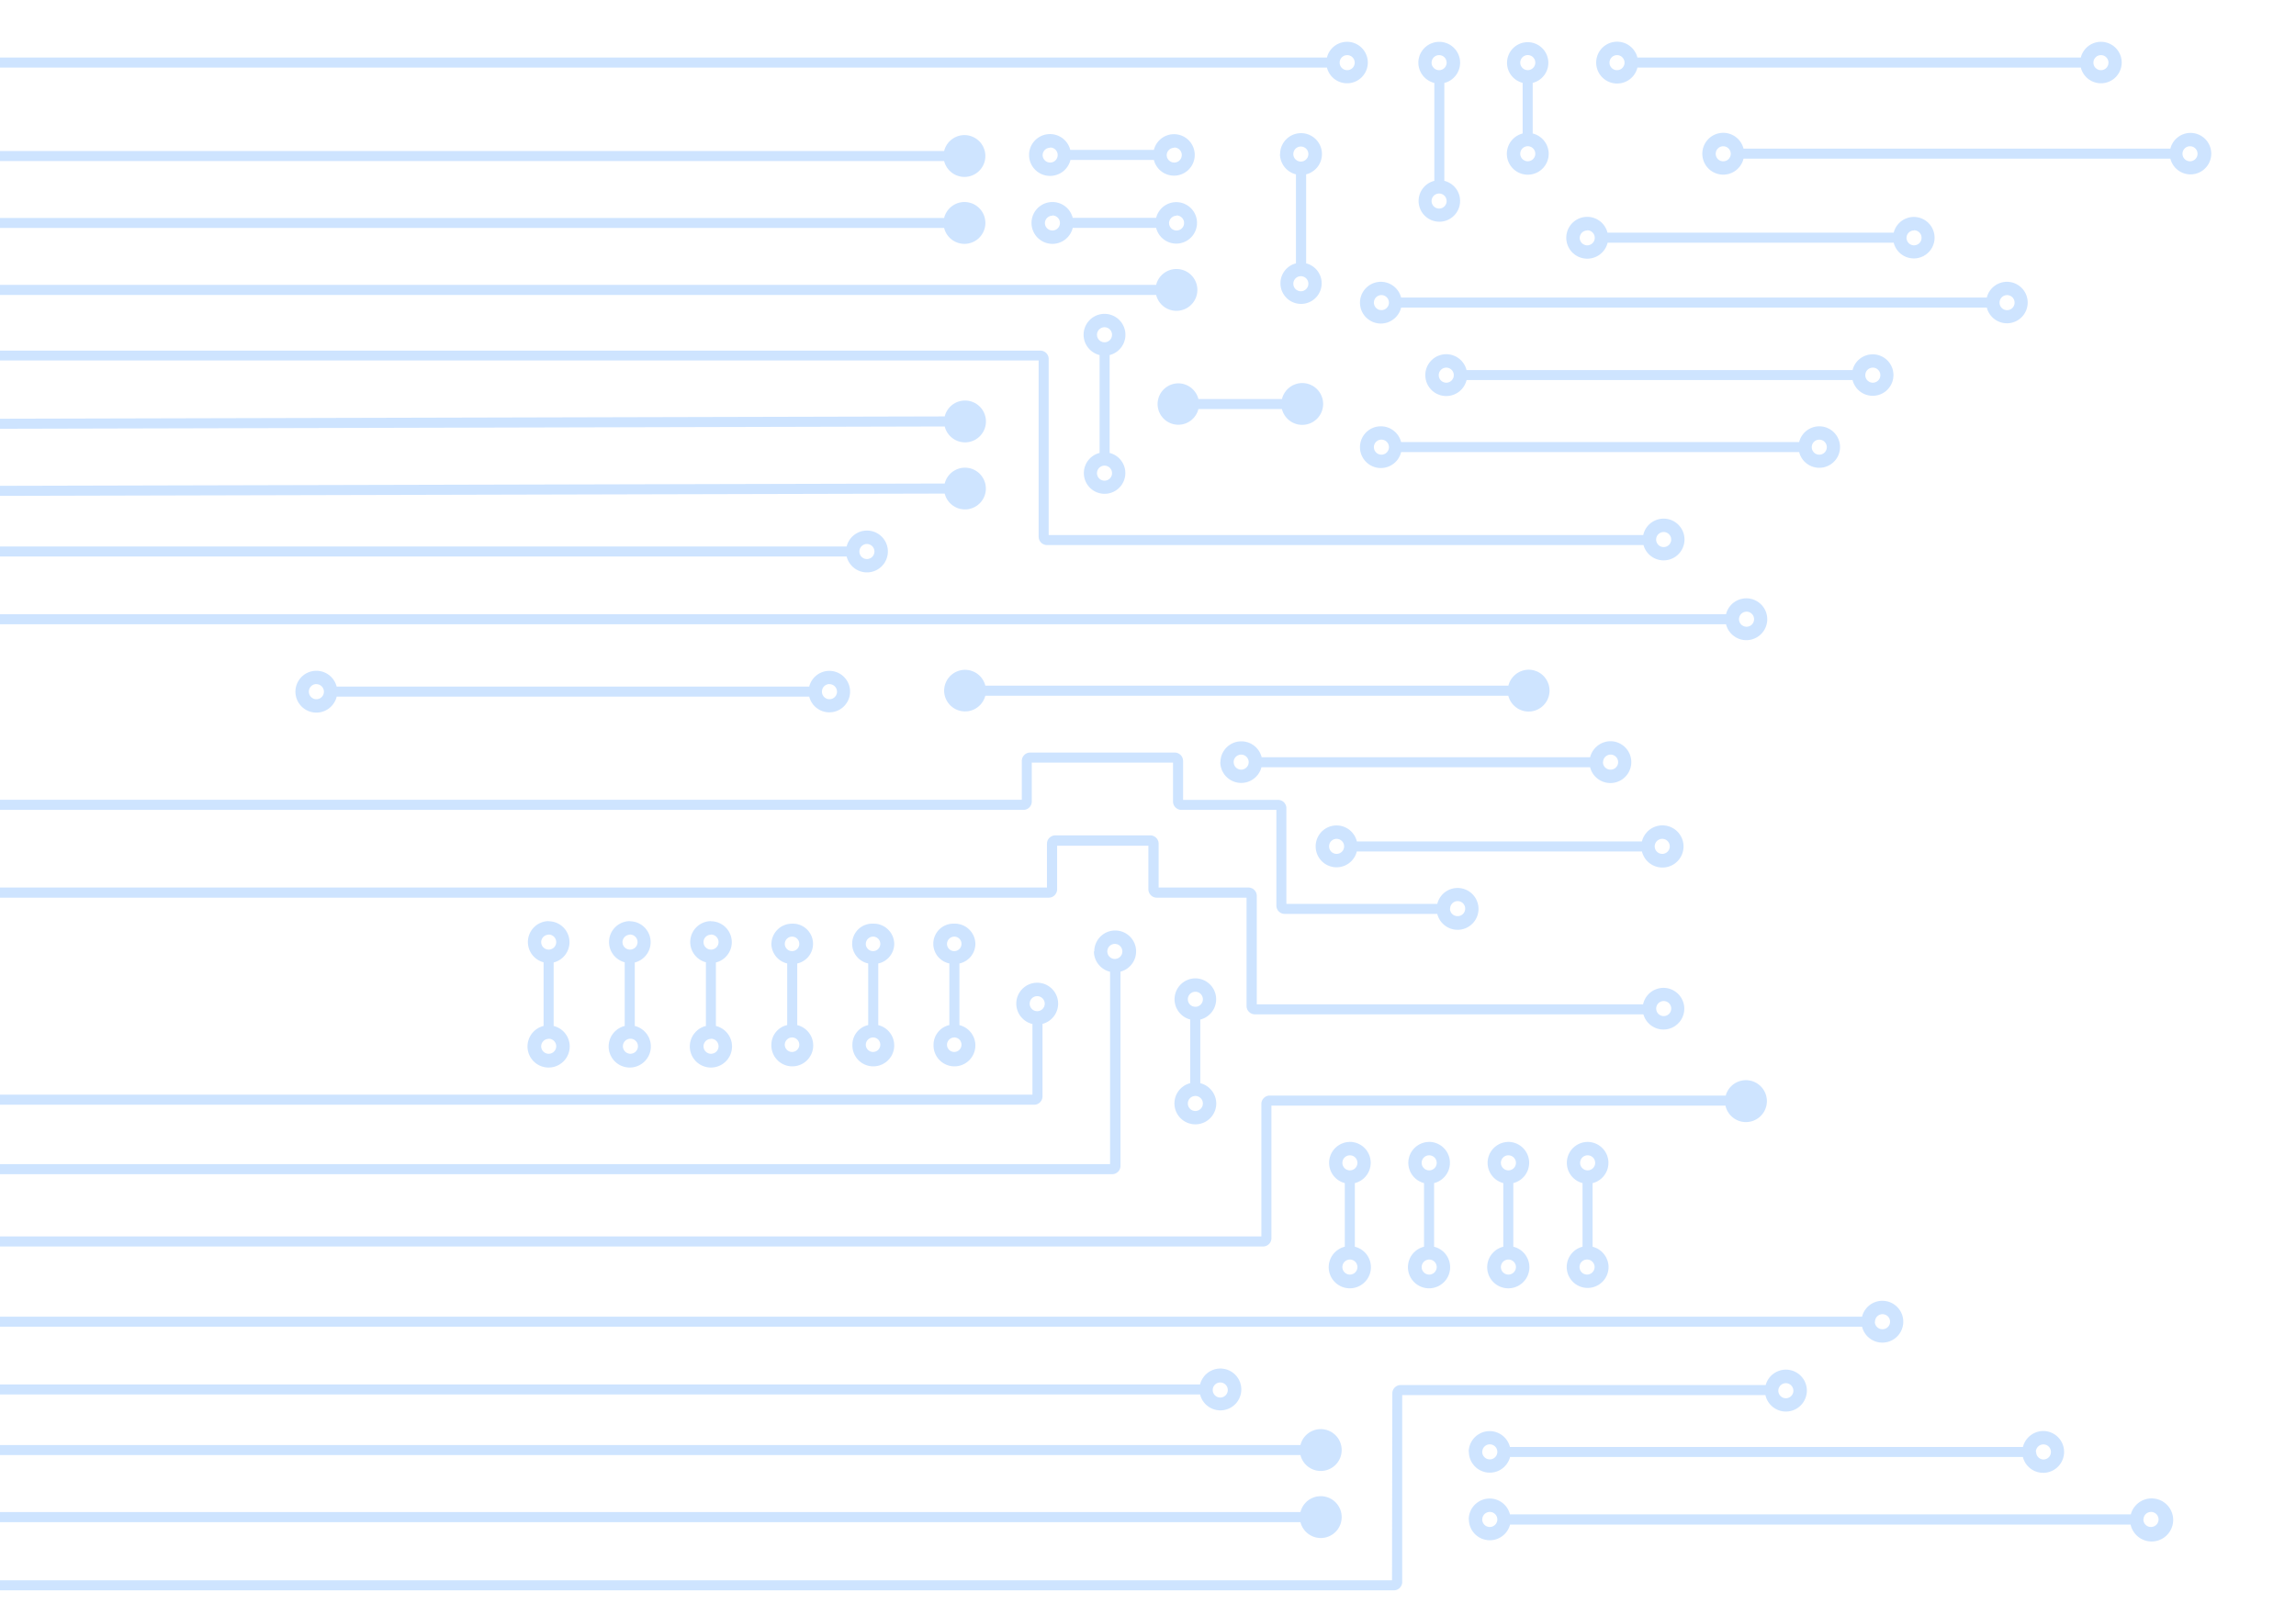 <svg id="Layer_1" data-name="Layer 1" xmlns="http://www.w3.org/2000/svg" viewBox="0 0 51.582 36.284"><defs><style>.cls-1,.cls-3{fill:#9ecaff;}.cls-1,.cls-2{opacity:0.5;}.cls-1{isolation:isolate;}</style></defs><title>newEffect2</title><path class="cls-1" d="M-.939,17.973V18.2H22.992a.188.188,0,0,0,.188-.188v-.874h3.173v.874a.189.189,0,0,0,.188.188h2.134V20.35a.188.188,0,0,0,.188.188H32.29a.47.47,0,1,0,0-.226H28.9V18.163a.188.188,0,0,0-.188-.188H26.579V17.1a.188.188,0,0,0-.188-.188H23.144a.188.188,0,0,0-.188.188v.872Zm33.518,2.446a.169.169,0,1,1,.169.169h0a.169.169,0,0,1-.173-.165v0Z"/><path class="cls-1" d="M23.521,19.945H-.939v.228h24.5a.188.188,0,0,0,.188-.188v-.98H25.8v.98a.189.189,0,0,0,.189.188h2.016v2.434a.189.189,0,0,0,.188.188h8.728a.468.468,0,1,0-.007-.226H28.235V20.133a.188.188,0,0,0-.188-.188H26.03v-.981a.188.188,0,0,0-.185-.191H23.709a.188.188,0,0,0-.188.188Zm13.687,2.721a.169.169,0,1,1,.17.168h0A.169.169,0,0,1,37.208,22.666Z"/><path class="cls-1" d="M29.672,33.623a.47.47,0,1,1-.456.583H-.939V33.98H29.216A.47.47,0,0,1,29.672,33.623Z"/><path class="cls-1" d="M29.216,32.473a.47.47,0,1,1,0,.226H-.939v-.226Z"/><g class="cls-2"><path class="cls-3" d="M26.959,31.112H-.939v.225h27.9a.47.47,0,1,0,0-.225Zm.287.112a.169.169,0,1,1,0,.026Z"/><path class="cls-3" d="M-.939,29.589v.226H41.833a.47.47,0,1,0,0-.226Zm43.063.113a.169.169,0,1,1,.169.169h0a.169.169,0,0,1-.173-.165v0Z"/></g><g class="cls-2"><path class="cls-3" d="M28.338,27.786H-.939v.226H28.376a.188.188,0,0,0,.188-.188V24.846h10.2a.471.471,0,1,0,.006-.226H28.526a.188.188,0,0,0-.188.188Z"/></g><g class="cls-2"><path class="cls-3" d="M31.273,35.513H-.939v.226H31.314a.188.188,0,0,0,.188-.188v-4.2h8.16a.471.471,0,1,0,.006-.226h-8.2a.188.188,0,0,0-.188.188Zm8.679-4.26a.169.169,0,1,1,.169.169h0A.169.169,0,0,1,39.952,31.253Z"/></g><path class="cls-1" d="M30.327,25.662a.47.47,0,0,0-.115.925v1.43a.474.474,0,1,0,.226,0v-1.43a.47.47,0,0,0-.111-.926Zm0,2.643a.169.169,0,1,1-.169.169h0A.169.169,0,0,1,30.327,28.305Zm0-2.342a.169.169,0,1,1-.169.169h0A.169.169,0,0,1,30.327,25.963Z"/><path class="cls-1" d="M32.107,25.662a.47.47,0,0,0-.115.925v1.43a.474.474,0,1,0,.226,0v-1.43a.47.47,0,0,0-.111-.926Zm0,2.643a.169.169,0,1,1-.168.17v0A.17.17,0,0,1,32.107,28.305Zm0-2.342a.169.169,0,1,1-.168.17h0A.169.169,0,0,1,32.107,25.963Z"/><path class="cls-1" d="M33.887,25.662a.47.47,0,0,0-.114.925v1.43a.474.474,0,1,0,.225,0v-1.43a.47.47,0,0,0-.111-.926Zm0,2.643a.169.169,0,1,1-.168.17v0A.17.17,0,0,1,33.887,28.305Zm0-2.342a.169.169,0,1,1-.168.17h0A.169.169,0,0,1,33.887,25.963Z"/><path class="cls-1" d="M35.668,25.662a.47.47,0,0,0-.115.925v1.43a.47.47,0,1,0,.585.456.475.475,0,0,0-.359-.455v-1.43a.47.47,0,0,0-.111-.926Zm0,2.643a.169.169,0,0,1,0,.337.169.169,0,0,1-.026-.337A.113.113,0,0,1,35.668,28.305Zm0-2.342a.169.169,0,1,1-.169.169h0A.169.169,0,0,1,35.668,25.963Z"/><path class="cls-1" d="M12.327,20.7a.47.47,0,0,0-.115.925v1.431a.474.474,0,1,0,.226,0V21.629a.47.47,0,0,0-.111-.926Zm0,2.643a.169.169,0,1,1-.169.169h0A.169.169,0,0,1,12.327,23.346Zm0-2.341a.169.169,0,1,1-.169.169h0A.169.169,0,0,1,12.327,21.005Z"/><path class="cls-1" d="M14.15,20.7a.47.47,0,0,0-.115.925v1.431a.474.474,0,1,0,.226,0V21.629a.47.47,0,0,0-.111-.926Zm0,2.643a.169.169,0,1,1,.026.337.113.113,0,0,1-.026,0,.169.169,0,0,1,0-.337Zm0-2.341a.169.169,0,1,1-.165.173v-.005A.17.17,0,0,1,14.15,21.005Z"/><path class="cls-1" d="M15.973,20.7a.47.47,0,0,0-.114.925v1.431a.474.474,0,1,0,.225,0V21.629a.47.47,0,0,0-.111-.926Zm0,2.643a.169.169,0,1,1-.168.17h0A.169.169,0,0,1,15.973,23.346Zm0-2.341a.169.169,0,1,1-.168.17v0A.168.168,0,0,1,15.973,21.005Z"/><path class="cls-1" d="M17.8,20.757a.463.463,0,0,0-.47.454h0a.458.458,0,0,0,.355.44v1.385a.453.453,0,0,0-.355.441.47.47,0,1,0,.581-.44V21.652a.453.453,0,0,0-.111-.895Zm0,2.557a.163.163,0,1,1-.169.163.165.165,0,0,1,.167-.163Zm0-2.266a.163.163,0,1,1-.169.163.165.165,0,0,1,.167-.163Z"/><path class="cls-1" d="M19.62,20.757a.452.452,0,0,0-.115.894v1.385a.453.453,0,0,0-.355.441.47.47,0,1,0,.581-.44V21.652a.455.455,0,0,0,.359-.441.461.461,0,0,0-.469-.454Zm0,2.557a.163.163,0,1,1-.169.163.166.166,0,0,1,.169-.163Zm0-2.266a.163.163,0,1,1-.169.163.166.166,0,0,1,.169-.163Z"/><path class="cls-1" d="M21.443,20.757a.452.452,0,0,0-.115.894v1.385a.454.454,0,0,0-.355.441.47.47,0,1,0,.581-.44V21.652a.455.455,0,0,0,.359-.441.461.461,0,0,0-.469-.454Zm0,2.557a.163.163,0,1,1-.168.163A.167.167,0,0,1,21.443,23.314Zm0-2.266a.163.163,0,1,1-.168.163A.167.167,0,0,1,21.443,21.048Z"/><path class="cls-1" d="M29.558,19.02a.469.469,0,0,0,.924.115h6.406a.474.474,0,1,0,0-.226H30.483a.469.469,0,0,0-.925.111Zm7.617,0a.169.169,0,1,1,.169.169h0A.169.169,0,0,1,37.175,19.02Zm-7.316,0a.169.169,0,1,1,.169.169h0A.169.169,0,0,1,29.859,19.02Z"/><path class="cls-1" d="M27.415,17.127a.47.47,0,0,0,.925.115h7.383a.47.47,0,1,0,.456-.585.476.476,0,0,0-.455.359h-7.38a.47.47,0,0,0-.926.111Zm8.6,0a.169.169,0,1,1,.169.169h0a.169.169,0,0,1-.172-.166v0Zm-8.3,0a.169.169,0,1,1,.169.169h0a.169.169,0,0,1-.168-.169Z"/><path class="cls-1" d="M21.211,15.52a.47.47,0,0,0,.925.115h11.75a.47.47,0,1,0,.456-.585.475.475,0,0,0-.455.359H22.137a.47.47,0,0,0-.926.111Z"/><path class="cls-1" d="M33,32.628a.47.47,0,0,0,.925.114H45.446a.47.47,0,1,0,.456-.584.475.475,0,0,0-.455.359H33.922a.47.47,0,0,0-.926.111Zm12.738,0a.169.169,0,0,1,.338,0,.168.168,0,0,1-.168.17h0a.168.168,0,0,1-.164-.168Zm-12.437,0a.169.169,0,1,1,.17.168h0A.169.169,0,0,1,33.3,32.628Z"/><path class="cls-1" d="M33,34.146a.47.47,0,0,0,.925.115H47.866a.484.484,0,1,0,.005-.229H33.923a.47.47,0,0,0-.926.111Zm15.156,0a.169.169,0,1,1,.169.169h0A.169.169,0,0,1,48.153,34.146Zm-14.855,0a.169.169,0,1,1,.169.169h0A.169.169,0,0,1,33.3,34.146Z"/><path class="cls-1" d="M22.832,22.555a.472.472,0,0,0,.363.457V24.6H-.6v.226H23.233a.188.188,0,0,0,.188-.188V23.009a.47.47,0,1,0-.589-.454Zm.639,0a.169.169,0,1,1-.169-.169h0A.169.169,0,0,1,23.471,22.555Z"/><path class="cls-1" d="M24.576,21.381a.472.472,0,0,0,.363.457v4.323H-.6v.226H24.985a.188.188,0,0,0,.188-.188V21.835a.47.47,0,1,0-.589-.454Zm.639,0a.169.169,0,1,1-.169-.169h0A.169.169,0,0,1,25.215,21.381Z"/><path class="cls-1" d="M21.667,3.976a.47.47,0,1,0-.456-.583H-.913v.226H21.211A.472.472,0,0,0,21.667,3.976Z"/><path class="cls-1" d="M21.667,5.48a.47.47,0,1,0-.456-.582H-.913v.225H21.211A.47.47,0,0,0,21.667,5.48Z"/><path class="cls-1" d="M25.974,6.628a.47.47,0,1,0,0-.226H-.913v.226Z"/><path class="cls-1" d="M21.679,9.941a.47.47,0,1,0-.455-.583L-.913,9.412v.226l22.137-.054A.472.472,0,0,0,21.679,9.941Z"/><path class="cls-1" d="M21.224,11.092a.469.469,0,1,0,0-.226L-.913,10.92v.226Z"/><g class="cls-2"><path class="cls-3" d="M19.476,12.863a.47.47,0,1,0-.455-.583H-.913v.226H19.021A.469.469,0,0,0,19.476,12.863Zm0-.638a.169.169,0,1,1-.169.169h0A.169.169,0,0,1,19.476,12.225Z"/><path class="cls-3" d="M38.777,14.029a.47.47,0,1,0,0-.226H-.913v.226Zm.461-.283a.169.169,0,1,1-.169.169h0A.169.169,0,0,1,39.238,13.746Z"/></g><g class="cls-2"><path class="cls-3" d="M23.334,12.061a.189.189,0,0,0,.189.188h13.4a.469.469,0,1,0-.006-.226H23.56V8.067a.188.188,0,0,0-.188-.188H-.913V8.1H23.334Zm14.042-.105a.169.169,0,1,1-.169.169h0a.169.169,0,0,1,.169-.169Z"/></g><g class="cls-2"><path class="cls-3" d="M7.108,16.014a.469.469,0,0,0,.456-.359H18.18a.466.466,0,1,0,0-.226H7.563a.47.47,0,1,0-.455.585Zm11.527-.639a.169.169,0,1,1-.169.169h0a.169.169,0,0,1,.167-.171h0Zm-11.527,0a.169.169,0,1,1-.169.169h0a.169.169,0,0,1,.167-.171h0Z"/></g><path class="cls-1" d="M23.644,5.48a.47.47,0,0,0,.456-.359h1.874a.466.466,0,1,0,0-.225H24.1a.47.47,0,1,0-.455.584Zm2.788-.638a.169.169,0,1,1-.168.17v0a.169.169,0,0,1,.165-.164Zm-2.788,0a.169.169,0,1,1-.169.169h0a.17.17,0,0,1,.169-.164Z"/><path class="cls-1" d="M23.593,3.953a.471.471,0,0,0,.456-.359h1.874a.466.466,0,1,0,0-.225H24.045a.47.47,0,1,0-.455.584Zm2.788-.638a.169.169,0,1,1,0,.338.17.17,0,0,1-.17-.168v0a.169.169,0,0,1,.165-.164Zm-2.788,0a.169.169,0,1,1-.169.169h0a.169.169,0,0,1,.169-.164Z"/><path class="cls-1" d="M35.661,5.813a.471.471,0,0,0,.456-.359h6.427a.466.466,0,1,0,0-.225h-6.43a.47.47,0,1,0-.455.584ZM43,5.175a.169.169,0,1,1-.168.17v0A.168.168,0,0,1,43,5.179Zm-7.341,0a.169.169,0,1,1-.169.169h0a.168.168,0,0,1,.169-.164Z"/><path class="cls-1" d="M34.793,3.455A.472.472,0,0,0,34.434,3V1.862a.464.464,0,1,0-.226,0V3a.47.47,0,1,0,.585.455Zm-.639-2.048a.169.169,0,1,1,.169.169.169.169,0,0,1-.169-.169Zm0,2.048a.169.169,0,1,1,.169.169.169.169,0,0,1-.169-.169Z"/><path class="cls-1" d="M24.344,7.523a.472.472,0,0,0,.359.456v2.2a.466.466,0,1,0,.226,0v-2.2a.47.47,0,1,0-.585-.455Zm.639,3.11a.169.169,0,1,1-.169-.169.169.169,0,0,1,.169.169v0Zm0-3.11a.169.169,0,1,1-.169-.169.169.169,0,0,1,.169.169v0Z"/><path class="cls-1" d="M31.865,1.407a.471.471,0,0,0,.359.457v2.2a.466.466,0,1,0,.225,0v-2.2a.469.469,0,1,0-.584-.455ZM32.5,4.518a.169.169,0,1,1-.169-.169h0a.168.168,0,0,1,.168.168Zm0-3.111a.169.169,0,1,1-.17-.168h0A.168.168,0,0,1,32.5,1.407Z"/><path class="cls-1" d="M28.756,3.462a.472.472,0,0,0,.359.456v2a.463.463,0,1,0,.229,0v-2a.47.47,0,1,0-.585-.455Zm.638,2.914a.169.169,0,1,1-.169-.169h0A.169.169,0,0,1,29.394,6.376Zm0-2.914a.169.169,0,1,1-.169-.169h0A.169.169,0,0,1,29.394,3.462Z"/><path class="cls-1" d="M38.714,3.925a.47.47,0,0,0,.456-.359h9.59a.466.466,0,1,0,0-.226h-9.59a.47.47,0,1,0-.455.585Zm10.5-.638a.169.169,0,1,1-.026,0Zm-10.5,0a.169.169,0,1,1-.169.169h0A.169.169,0,0,1,38.714,3.287Z"/><path class="cls-1" d="M36.331,1.877a.47.47,0,0,0,.456-.359h9.961a.466.466,0,1,0,0-.225H36.786a.47.47,0,1,0-.455.584ZM47.2,1.239a.169.169,0,1,1-.169.169h0a.169.169,0,0,1,.167-.169Zm-10.872,0a.169.169,0,1,1-.169.169h0a.169.169,0,0,1,.169-.169Z"/><path class="cls-1" d="M-1.171,1.877a.471.471,0,0,0,.456-.359H29.811a.466.466,0,1,0,0-.225H-.716a.47.47,0,0,0-.57-.342.47.47,0,0,0-.342.57A.47.47,0,0,0-1.171,1.877Zm31.437-.638a.169.169,0,1,1-.169.169h0a.168.168,0,0,1,.167-.169Zm-31.437,0A.169.169,0,0,1-1,1.408a.169.169,0,0,1-.169.169.169.169,0,0,1-.169-.169h0a.169.169,0,0,1,.169-.169Z"/><path class="cls-1" d="M31.022,7.271a.471.471,0,0,0,.456-.359H44.636a.466.466,0,1,0,0-.226H31.477a.469.469,0,1,0-.455.585Zm14.069-.639a.169.169,0,1,1-.169.169h0A.169.169,0,0,1,45.091,6.632Zm-14.069,0a.169.169,0,1,1,.026.337h-.026a.169.169,0,0,1,0-.337Z"/><path class="cls-1" d="M31.022,10.518a.47.47,0,0,0,.456-.359H40.42a.466.466,0,1,0,0-.225H31.477a.469.469,0,1,0-.455.584Zm9.85-.638a.169.169,0,1,1-.169.169h0a.169.169,0,0,1,.169-.169Zm-9.85,0a.169.169,0,1,1,.026.337h-.026a.169.169,0,0,1,0-.337Z"/><path class="cls-1" d="M32.492,8.9a.47.47,0,0,0,.456-.359H41.62a.466.466,0,1,0,0-.225H32.947a.47.47,0,1,0-.455.584Zm9.583-.638a.169.169,0,1,1-.169.169h0a.168.168,0,0,1,.167-.169h0Zm-9.583,0a.169.169,0,1,1-.169.169.169.169,0,0,1,.169-.169Z"/><path class="cls-1" d="M29.257,8.608a.47.47,0,0,0-.456.359H26.923a.465.465,0,1,0,0,.226H28.8a.47.47,0,1,0,.455-.585Z"/><path class="cls-1" d="M26.855,21.986a.47.47,0,0,0-.115.925v1.43a.47.47,0,1,0,.585.456.476.476,0,0,0-.359-.455v-1.43a.47.47,0,0,0-.111-.926Zm0,2.643a.169.169,0,1,1-.169.169h0A.169.169,0,0,1,26.855,24.629Zm0-2.342a.169.169,0,1,1-.169.169h0A.169.169,0,0,1,26.855,22.287Z"/></svg>